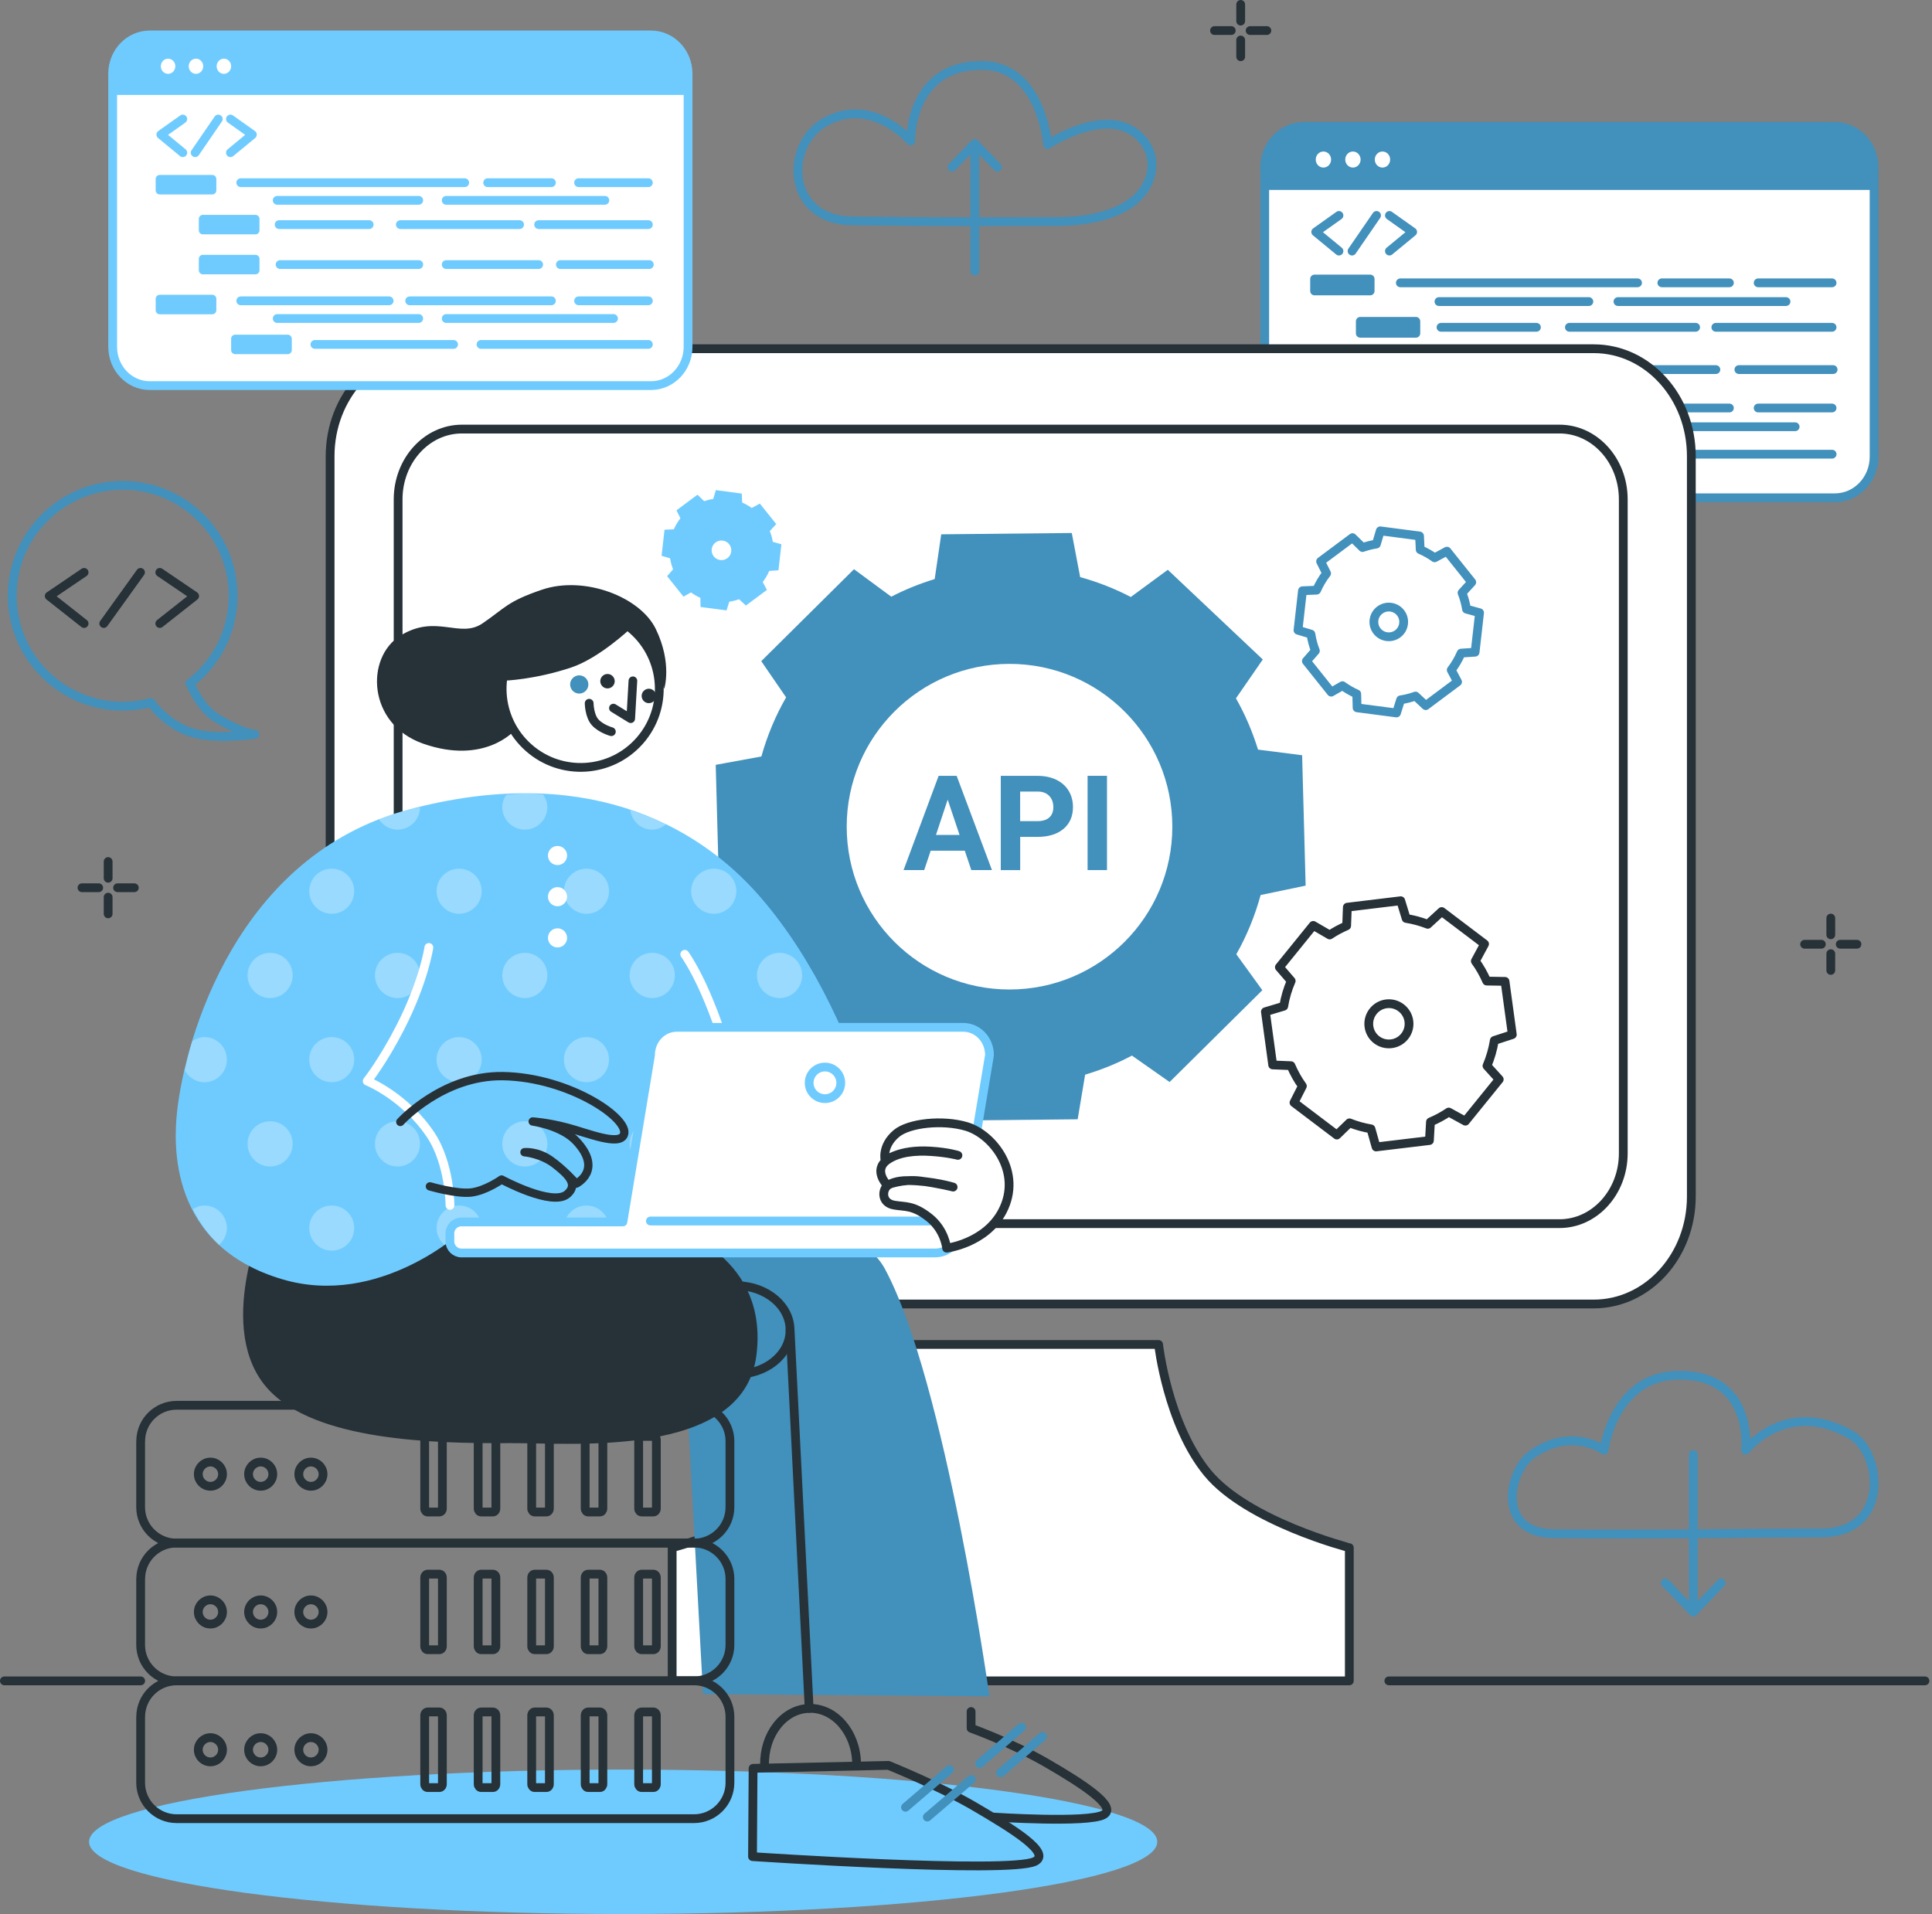 <svg width="440" height="436" viewBox="0 0 440 436" fill="none" xmlns="http://www.w3.org/2000/svg">
<rect x="0" y="0" width="440" height="436" fill="#808080" stroke="none"/>
<g clip-path="url(#clip0_30240_7607)">
<path d="M20.28 419.51C20.28 410.42 74.74 403.06 141.92 403.06C209.1 403.06 263.56 410.43 263.56 419.51C263.56 428.59 209.1 435.96 141.92 435.96C74.74 435.96 20.28 428.6 20.28 419.51Z" fill="#6FCBFE"/>
<path d="M282.56 1V4.81" stroke="#263238" stroke-width="2" stroke-miterlimit="10" stroke-linecap="round" stroke-linejoin="round"/>
<path d="M282.56 9.11V12.92" stroke="#263238" stroke-width="2" stroke-miterlimit="10" stroke-linecap="round" stroke-linejoin="round"/>
<path d="M276.6 6.96H280.41" stroke="#263238" stroke-width="2" stroke-miterlimit="10" stroke-linecap="round" stroke-linejoin="round"/>
<path d="M284.71 6.96H288.52" stroke="#263238" stroke-width="2" stroke-miterlimit="10" stroke-linecap="round" stroke-linejoin="round"/>
<path d="M24.63 196.23V200.04" stroke="#263238" stroke-width="2" stroke-miterlimit="10" stroke-linecap="round" stroke-linejoin="round"/>
<path d="M24.63 204.34V208.15" stroke="#263238" stroke-width="2" stroke-miterlimit="10" stroke-linecap="round" stroke-linejoin="round"/>
<path d="M18.67 202.2H22.48" stroke="#263238" stroke-width="2" stroke-miterlimit="10" stroke-linecap="round" stroke-linejoin="round"/>
<path d="M26.78 202.2H30.59" stroke="#263238" stroke-width="2" stroke-miterlimit="10" stroke-linecap="round" stroke-linejoin="round"/>
<path d="M416.95 209.11V212.92" stroke="#263238" stroke-width="2" stroke-miterlimit="10" stroke-linecap="round" stroke-linejoin="round"/>
<path d="M416.95 217.22V221.03" stroke="#263238" stroke-width="2" stroke-miterlimit="10" stroke-linecap="round" stroke-linejoin="round"/>
<path d="M410.99 215.07H414.8" stroke="#263238" stroke-width="2" stroke-miterlimit="10" stroke-linecap="round" stroke-linejoin="round"/>
<path d="M419.101 215.07H422.911" stroke="#263238" stroke-width="2" stroke-miterlimit="10" stroke-linecap="round" stroke-linejoin="round"/>
<path d="M316.3 382.85H438.4" stroke="#263238" stroke-width="2" stroke-miterlimit="10" stroke-linecap="round" stroke-linejoin="round"/>
<path d="M1 382.85H32.04" stroke="#263238" stroke-width="2" stroke-miterlimit="10" stroke-linecap="round" stroke-linejoin="round"/>
<path d="M240.48 50.46C248.47 50.46 254.3 48.72 257.9 45.99C262.33 42.63 263.68 36.95 260.92 32.81C254.09 22.56 238.6 32.92 238.6 32.92C238.6 32.92 237.18 15.28 224.09 14.92C207.04 14.45 207.41 32.12 207.41 32.12C207.41 32.12 198.63 21.83 187.95 27.77C178.54 33.02 179.16 50.14 194 50.31C220.47 50.6 219.13 50.46 240.48 50.46Z" stroke="#4290BC" stroke-width="2" stroke-miterlimit="10" stroke-linecap="round" stroke-linejoin="round"/>
<path d="M222 61.75V32.7" stroke="#4290BC" stroke-width="2" stroke-miterlimit="10" stroke-linecap="round" stroke-linejoin="round"/>
<path d="M216.83 38.06L222 32.7L227.14 38.07" stroke="#4290BC" stroke-width="2" stroke-miterlimit="10" stroke-linecap="round" stroke-linejoin="round"/>
<path d="M414.761 349.16C430.491 349.16 428.681 330.88 421.521 326.8C406.761 318.38 397.541 330.29 397.541 330.29C397.541 330.29 399.551 313.24 382.501 313.22C367.441 313.2 365.301 330.29 365.301 330.29C365.301 330.29 357.981 324.96 348.961 331.21C343.611 334.92 340.641 349.16 353.751 349.32C377.101 349.6 395.911 349.16 414.761 349.16Z" stroke="#4290BC" stroke-width="2" stroke-miterlimit="10" stroke-linecap="round" stroke-linejoin="round"/>
<path d="M385.641 331.31V367.16" stroke="#4290BC" stroke-width="2" stroke-miterlimit="10" stroke-linecap="round" stroke-linejoin="round"/>
<path d="M379.251 360.53L385.641 367.15L391.981 360.53" stroke="#4290BC" stroke-width="2" stroke-miterlimit="10" stroke-linecap="round" stroke-linejoin="round"/>
<path d="M288.02 38.14C288.02 32.97 292.02 28.79 296.96 28.79H417.87C422.81 28.79 426.81 32.98 426.81 38.14V104.03C426.81 109.2 422.81 113.38 417.87 113.38H296.97C292.03 113.38 288.03 109.19 288.03 104.03V38.14H288.02Z" fill="white"/>
<path d="M288.41 43.26H426.44C426.44 43.26 427.23 37.71 425.75 34.18C424.27 30.66 420.5 29.17 420.5 29.17L294.17 28.79C294.17 28.79 290.31 30.57 288.87 34.18C287.43 37.8 288.41 43.26 288.41 43.26Z" fill="#4290BC"/>
<path d="M288.02 38.14C288.02 32.97 292.02 28.79 296.96 28.79H417.87C422.81 28.79 426.81 32.98 426.81 38.14V104.03C426.81 109.2 422.81 113.38 417.87 113.38H296.97C292.03 113.38 288.03 109.19 288.03 104.03V38.14H288.02Z" stroke="#4290BC" stroke-width="2" stroke-miterlimit="10" stroke-linecap="round" stroke-linejoin="round"/>
<path d="M299.649 36.34C299.649 35.33 300.429 34.51 301.399 34.51C302.369 34.51 303.149 35.33 303.149 36.34C303.149 37.35 302.369 38.17 301.399 38.17C300.429 38.17 299.649 37.35 299.649 36.34Z" fill="white"/>
<path d="M306.369 36.34C306.369 35.33 307.149 34.51 308.119 34.51C309.079 34.51 309.869 35.33 309.869 36.34C309.869 37.35 309.089 38.17 308.119 38.17C307.159 38.17 306.369 37.35 306.369 36.34Z" fill="white"/>
<path d="M313.1 36.34C313.1 35.33 313.88 34.51 314.85 34.51C315.82 34.51 316.6 35.33 316.6 36.34C316.6 37.35 315.82 38.17 314.85 38.17C313.88 38.17 313.1 37.35 313.1 36.34Z" fill="white"/>
<path d="M298.39 63.54C298.39 62.99 298.83 62.55 299.37 62.55H312.06C312.6 62.55 313.04 62.99 313.04 63.54V66.28C313.04 66.83 312.6 67.27 312.06 67.27H299.37C298.83 67.27 298.39 66.83 298.39 66.28V63.54Z" fill="#4290BC"/>
<path d="M308.8 73.18C308.8 72.63 309.24 72.19 309.78 72.19H322.47C323.01 72.19 323.45 72.63 323.45 73.18V75.92C323.45 76.47 323.01 76.91 322.47 76.91H309.78C309.24 76.91 308.8 76.47 308.8 75.92V73.18Z" fill="#4290BC"/>
<path d="M308.8 82.81C308.8 82.26 309.24 81.82 309.78 81.82H322.47C323.01 81.82 323.45 82.26 323.45 82.81V85.55C323.45 86.1 323.01 86.54 322.47 86.54H309.78C309.24 86.54 308.8 86.1 308.8 85.55V82.81Z" fill="#4290BC"/>
<path d="M298.39 92.45C298.39 91.9 298.83 91.46 299.37 91.46H312.06C312.6 91.46 313.04 91.9 313.04 92.45V95.19C313.04 95.74 312.6 96.18 312.06 96.18H299.37C298.83 96.18 298.39 95.74 298.39 95.19V92.45Z" fill="#4290BC"/>
<path d="M316.6 102.08C316.6 101.53 317.04 101.09 317.58 101.09H330.27C330.81 101.09 331.25 101.53 331.25 102.08V104.82C331.25 105.37 330.81 105.81 330.27 105.81H317.58C317.04 105.81 316.6 105.37 316.6 104.82V102.08Z" fill="#4290BC"/>
<path d="M318.92 64.42H372.94" stroke="#4290BC" stroke-width="2" stroke-miterlimit="10" stroke-linecap="round" stroke-linejoin="round"/>
<path d="M378.479 64.42H393.859" stroke="#4290BC" stroke-width="2" stroke-miterlimit="10" stroke-linecap="round" stroke-linejoin="round"/>
<path d="M327.71 68.69H361.85" stroke="#4290BC" stroke-width="2" stroke-miterlimit="10" stroke-linecap="round" stroke-linejoin="round"/>
<path d="M368.479 68.69H406.749" stroke="#4290BC" stroke-width="2" stroke-miterlimit="10" stroke-linecap="round" stroke-linejoin="round"/>
<path d="M328.18 74.55H349.91" stroke="#4290BC" stroke-width="2" stroke-miterlimit="10" stroke-linecap="round" stroke-linejoin="round"/>
<path d="M357.42 74.55H386.17" stroke="#4290BC" stroke-width="2" stroke-miterlimit="10" stroke-linecap="round" stroke-linejoin="round"/>
<path d="M390.77 74.55H417.24" stroke="#4290BC" stroke-width="2" stroke-miterlimit="10" stroke-linecap="round" stroke-linejoin="round"/>
<path d="M328.409 84.18H361.849" stroke="#4290BC" stroke-width="2" stroke-miterlimit="10" stroke-linecap="round" stroke-linejoin="round"/>
<path d="M368.479 84.18H390.779" stroke="#4290BC" stroke-width="2" stroke-miterlimit="10" stroke-linecap="round" stroke-linejoin="round"/>
<path d="M396.02 84.18H417.48" stroke="#4290BC" stroke-width="2" stroke-miterlimit="10" stroke-linecap="round" stroke-linejoin="round"/>
<path d="M336.81 103.45H370.25" stroke="#4290BC" stroke-width="2" stroke-miterlimit="10" stroke-linecap="round" stroke-linejoin="round"/>
<path d="M376.89 103.45H417.25" stroke="#4290BC" stroke-width="2" stroke-miterlimit="10" stroke-linecap="round" stroke-linejoin="round"/>
<path d="M400.409 64.42H417.239" stroke="#4290BC" stroke-width="2" stroke-miterlimit="10" stroke-linecap="round" stroke-linejoin="round"/>
<path d="M318.92 92.93H354.71" stroke="#4290BC" stroke-width="2" stroke-miterlimit="10" stroke-linecap="round" stroke-linejoin="round"/>
<path d="M359.67 92.93H393.86" stroke="#4290BC" stroke-width="2" stroke-miterlimit="10" stroke-linecap="round" stroke-linejoin="round"/>
<path d="M327.71 97.2H361.85" stroke="#4290BC" stroke-width="2" stroke-miterlimit="10" stroke-linecap="round" stroke-linejoin="round"/>
<path d="M368.479 97.2H408.829" stroke="#4290BC" stroke-width="2" stroke-miterlimit="10" stroke-linecap="round" stroke-linejoin="round"/>
<path d="M400.409 92.93H417.239" stroke="#4290BC" stroke-width="2" stroke-miterlimit="10" stroke-linecap="round" stroke-linejoin="round"/>
<path d="M304.939 49.07L299.649 52.83L304.939 57.19" stroke="#4290BC" stroke-width="2" stroke-miterlimit="10" stroke-linecap="round" stroke-linejoin="round"/>
<path d="M316.43 49.07L321.72 52.83L316.43 57.19" stroke="#4290BC" stroke-width="2" stroke-miterlimit="10" stroke-linecap="round" stroke-linejoin="round"/>
<path d="M313.5 49.07L307.92 57.19" stroke="#4290BC" stroke-width="2" stroke-miterlimit="10" stroke-linecap="round" stroke-linejoin="round"/>
<path d="M275 335.47C265.9 324.4 263.86 306.23 263.86 306.23H260.17H200.2H196.51C196.51 306.23 194.47 324.41 185.37 335.47C176.27 346.54 153.08 352.51 153.08 352.51V382.85H200.61H259.77H307.3V352.51C307.29 352.51 284.09 346.54 275 335.47Z" fill="white" stroke="#263238" stroke-width="2" stroke-miterlimit="10" stroke-linecap="round" stroke-linejoin="round"/>
<path d="M75.18 103.91C75.18 90.39 85.13 79.43 97.4 79.43H362.97C375.24 79.43 385.19 90.39 385.19 103.91V272.53C385.19 286.05 375.24 297.01 362.97 297.01H97.4C85.13 297.01 75.18 286.05 75.18 272.53V103.91Z" fill="white" stroke="#263238" stroke-width="2" stroke-miterlimit="10" stroke-linecap="round" stroke-linejoin="round"/>
<path d="M90.67 113.74C90.67 104.9 97.18 97.73 105.2 97.73H355.16C363.19 97.73 369.69 104.9 369.69 113.74V262.7C369.69 271.54 363.18 278.71 355.16 278.71H105.2C97.17 278.71 90.67 271.54 90.67 262.7V113.74Z" fill="white" stroke="#263238" stroke-width="2" stroke-miterlimit="10" stroke-linecap="round" stroke-linejoin="round"/>
<path d="M306.849 206.63L306.689 210.87C305.329 211.46 304.039 212.15 302.829 212.96L299.079 210.78L291.369 220.3L294.059 223.42C293.259 225.25 292.689 227.18 292.359 229.19L288.189 230.44L289.849 242.56L293.999 242.73C294.709 244.39 295.579 245.94 296.609 247.37L294.699 251.14L304.459 258.53L307.329 255.75C308.899 256.38 310.529 256.83 312.229 257.12L313.389 261.24L325.539 259.78L325.779 255.54C327.249 254.92 328.639 254.17 329.939 253.29L333.729 255.37L341.439 245.85L338.649 242.77C339.439 240.94 339.989 239 340.319 236.99L344.419 235.65L342.759 223.53L338.589 223.46C337.879 221.84 337.019 220.31 335.999 218.91L338.099 215.01L328.339 207.62L325.169 210.53C323.589 209.91 321.949 209.47 320.239 209.19L319.009 205.16L306.849 206.63ZM315.769 228.64C318.279 228.34 320.569 230.14 320.869 232.65C321.169 235.17 319.369 237.44 316.859 237.74C314.339 238.04 312.059 236.26 311.759 233.75C311.459 231.23 313.259 228.94 315.769 228.64Z" stroke="#263238" stroke-width="2" stroke-miterlimit="10" stroke-linecap="round" stroke-linejoin="round"/>
<path d="M314.35 120.91L313.46 123.92C312.38 124.09 311.33 124.35 310.31 124.71L308.02 122.46L300.76 127.87L302.12 130.6C301.21 131.76 300.46 133.04 299.85 134.42L296.63 134.56L295.61 143.55L298.55 144.43C298.76 145.75 299.09 147.02 299.57 148.23L297.52 150.58L303.17 157.65L305.73 156.18C306.74 156.91 307.83 157.54 308.99 158.06L309.07 161.22L318.04 162.39L318.98 159.4C320.15 159.22 321.28 158.94 322.37 158.54L324.7 160.72L331.95 155.31L330.51 152.6C331.41 151.43 332.16 150.15 332.76 148.76L335.94 148.55L336.96 139.56L333.99 138.75C333.78 137.46 333.44 136.21 332.97 135.02L335.18 132.61L329.53 125.54L326.73 127.05C325.71 126.32 324.61 125.7 323.44 125.19L323.29 122.08L314.35 120.91ZM316.73 138.3C318.59 138.54 319.9 140.25 319.65 142.1C319.41 143.96 317.71 145.25 315.85 145.01C313.99 144.77 312.68 143.08 312.92 141.22C313.16 139.37 314.87 138.06 316.73 138.3Z" stroke="#4290BC" stroke-width="2" stroke-miterlimit="10" stroke-linecap="round" stroke-linejoin="round"/>
<path d="M163.03 111.64L162.44 113.63C161.72 113.74 161.03 113.92 160.36 114.15L158.85 112.67L154.06 116.24L154.96 118.04C154.36 118.81 153.86 119.65 153.46 120.56L151.34 120.65L150.67 126.59L152.61 127.17C152.75 128.04 152.97 128.88 153.29 129.68L151.93 131.23L155.66 135.9L157.35 134.93C158.02 135.42 158.74 135.83 159.5 136.17L159.55 138.26L165.47 139.03L166.09 137.05C166.86 136.93 167.61 136.75 168.33 136.49L169.87 137.93L174.66 134.36L173.71 132.57C174.3 131.8 174.8 130.95 175.19 130.04L177.29 129.9L177.96 123.96L176 123.42C175.86 122.57 175.64 121.74 175.32 120.96L176.78 119.37L173.05 114.7L171.2 115.7C170.53 115.22 169.8 114.81 169.03 114.47L168.93 112.42L163.03 111.64ZM164.6 123.13C165.83 123.29 166.69 124.42 166.53 125.64C166.37 126.87 165.25 127.72 164.02 127.56C162.79 127.4 161.93 126.28 162.09 125.06C162.25 123.83 163.37 122.97 164.6 123.13Z" fill="#6FCBFE"/>
<path d="M244.09 121.4L214.36 121.7L212.87 131.89C209.43 132.95 206.12 134.28 202.98 135.91L194.49 129.65L173.37 150.59L179.03 158.84C176.61 163.04 174.74 167.54 173.4 172.3L163 174.21L163.8 203.91L173.78 205.43C175.05 209.62 176.75 213.58 178.87 217.32L173.27 225.93L194.87 246.33L202.53 240.37C206.15 242.3 209.98 243.84 214 244.99L215.73 255.24L245.43 254.94L247.13 244.78C250.85 243.66 254.42 242.22 257.79 240.43L266.37 246.45L287.49 225.54L281.56 217.35C283.95 213.14 285.79 208.63 287.1 203.86L297.35 201.72L296.55 172.02L286.51 170.74C285.23 166.64 283.57 162.73 281.48 159.06L287.59 150.21L265.96 129.78L257.53 135.98C253.88 134.07 250.04 132.57 246 131.45L244.09 121.4ZM229.91 151.21C250.39 151.21 266.99 167.81 266.99 188.29C266.99 208.77 250.39 225.38 229.91 225.38C209.43 225.38 192.83 208.78 192.83 188.29C192.83 167.82 209.43 151.21 229.91 151.21Z" fill="#4290BC"/>
<path d="M219.72 193.76H211.96L210.48 198.18H205.78L213.77 176.71H217.87L225.91 198.18H221.21L219.72 193.76ZM213.16 190.17H218.53L215.83 182.13L213.16 190.17Z" fill="#4290BC"/>
<path d="M232.34 190.62V198.19H227.92V176.72H236.3C237.91 176.72 239.33 177.01 240.55 177.6C241.77 178.19 242.72 179.03 243.37 180.11C244.03 181.2 244.36 182.43 244.36 183.82C244.36 185.92 243.64 187.58 242.2 188.8C240.76 190.01 238.77 190.62 236.22 190.62H232.34ZM232.34 187.03H236.29C237.46 187.03 238.35 186.75 238.97 186.2C239.58 185.65 239.89 184.86 239.89 183.84C239.89 182.79 239.58 181.94 238.96 181.29C238.34 180.64 237.49 180.31 236.39 180.29H232.33V187.03H232.34Z" fill="#4290BC"/>
<path d="M252.11 198.18H247.69V176.71H252.11V198.18Z" fill="#4290BC"/>
<path d="M25.66 16.79C25.66 11.91 29.44 7.96 34.1 7.96H148.26C152.92 7.96 156.7 11.91 156.7 16.79V79C156.7 83.88 152.92 87.83 148.26 87.83H34.1C29.44 87.83 25.66 83.88 25.66 79V16.79Z" fill="white"/>
<path d="M26.02 21.62H156.33C156.33 21.62 157.08 16.38 155.68 13.05C154.28 9.72 150.73 8.32 150.73 8.32L31.46 7.96C31.46 7.96 27.81 9.64 26.46 13.05C25.09 16.47 26.02 21.62 26.02 21.62Z" fill="#6FCBFE"/>
<path d="M25.66 16.79C25.66 11.91 29.44 7.96 34.1 7.96H148.26C152.92 7.96 156.7 11.91 156.7 16.79V79C156.7 83.88 152.92 87.83 148.26 87.83H34.1C29.44 87.83 25.66 83.88 25.66 79V16.79Z" stroke="#6FCBFE" stroke-width="2" stroke-miterlimit="10" stroke-linecap="round" stroke-linejoin="round"/>
<path d="M36.63 15.09C36.63 14.14 37.37 13.36 38.28 13.36C39.19 13.36 39.93 14.13 39.93 15.09C39.93 16.04 39.19 16.82 38.28 16.82C37.37 16.82 36.63 16.05 36.63 15.09Z" fill="white"/>
<path d="M42.98 15.09C42.98 14.14 43.719 13.36 44.63 13.36C45.539 13.36 46.279 14.13 46.279 15.09C46.279 16.04 45.539 16.82 44.63 16.82C43.719 16.82 42.98 16.05 42.98 15.09Z" fill="white"/>
<path d="M49.34 15.09C49.34 14.14 50.08 13.36 50.99 13.36C51.9 13.36 52.64 14.13 52.64 15.09C52.64 16.04 51.9 16.82 50.99 16.82C50.08 16.82 49.34 16.05 49.34 15.09Z" fill="white"/>
<path d="M35.45 40.78C35.45 40.27 35.86 39.85 36.37 39.85H48.35C48.86 39.85 49.27 40.27 49.27 40.78V43.36C49.27 43.87 48.86 44.29 48.35 44.29H36.37C35.86 44.29 35.45 43.87 35.45 43.36V40.78Z" fill="#6FCBFE"/>
<path d="M45.28 49.87C45.28 49.36 45.69 48.94 46.2 48.94H58.18C58.69 48.94 59.1 49.36 59.1 49.87V52.45C59.1 52.96 58.69 53.38 58.18 53.38H46.2C45.69 53.38 45.28 52.96 45.28 52.45V49.87Z" fill="#6FCBFE"/>
<path d="M45.28 58.97C45.28 58.46 45.69 58.04 46.2 58.04H58.18C58.69 58.04 59.1 58.46 59.1 58.97V61.55C59.1 62.06 58.69 62.48 58.18 62.48H46.2C45.69 62.48 45.28 62.06 45.28 61.55V58.97Z" fill="#6FCBFE"/>
<path d="M35.45 68.07C35.45 67.56 35.86 67.14 36.37 67.14H48.35C48.86 67.14 49.27 67.56 49.27 68.07V70.65C49.27 71.16 48.86 71.58 48.35 71.58H36.37C35.86 71.58 35.45 71.16 35.45 70.65V68.07Z" fill="#6FCBFE"/>
<path d="M52.63 77.16C52.63 76.65 53.04 76.23 53.55 76.23H65.53C66.04 76.23 66.45 76.65 66.45 77.16V79.74C66.45 80.25 66.04 80.67 65.53 80.67H53.56C53.05 80.67 52.64 80.25 52.64 79.74V77.16H52.63Z" fill="#6FCBFE"/>
<path d="M54.83 41.61H105.83" stroke="#6FCBFE" stroke-width="2" stroke-miterlimit="10" stroke-linecap="round" stroke-linejoin="round"/>
<path d="M111.061 41.61H125.581" stroke="#6FCBFE" stroke-width="2" stroke-miterlimit="10" stroke-linecap="round" stroke-linejoin="round"/>
<path d="M63.13 45.63H95.36" stroke="#6FCBFE" stroke-width="2" stroke-miterlimit="10" stroke-linecap="round" stroke-linejoin="round"/>
<path d="M101.62 45.63H137.75" stroke="#6FCBFE" stroke-width="2" stroke-miterlimit="10" stroke-linecap="round" stroke-linejoin="round"/>
<path d="M63.57 51.16H84.08" stroke="#6FCBFE" stroke-width="2" stroke-miterlimit="10" stroke-linecap="round" stroke-linejoin="round"/>
<path d="M91.18 51.16H118.33" stroke="#6FCBFE" stroke-width="2" stroke-miterlimit="10" stroke-linecap="round" stroke-linejoin="round"/>
<path d="M122.67 51.16H147.66" stroke="#6FCBFE" stroke-width="2" stroke-miterlimit="10" stroke-linecap="round" stroke-linejoin="round"/>
<path d="M63.79 60.26H95.37" stroke="#6FCBFE" stroke-width="2" stroke-miterlimit="10" stroke-linecap="round" stroke-linejoin="round"/>
<path d="M101.62 60.26H122.67" stroke="#6FCBFE" stroke-width="2" stroke-miterlimit="10" stroke-linecap="round" stroke-linejoin="round"/>
<path d="M127.62 60.26H147.88" stroke="#6FCBFE" stroke-width="2" stroke-miterlimit="10" stroke-linecap="round" stroke-linejoin="round"/>
<path d="M71.72 78.45H103.3" stroke="#6FCBFE" stroke-width="2" stroke-miterlimit="10" stroke-linecap="round" stroke-linejoin="round"/>
<path d="M109.55 78.45H147.66" stroke="#6FCBFE" stroke-width="2" stroke-miterlimit="10" stroke-linecap="round" stroke-linejoin="round"/>
<path d="M131.771 41.61H147.661" stroke="#6FCBFE" stroke-width="2" stroke-miterlimit="10" stroke-linecap="round" stroke-linejoin="round"/>
<path d="M54.83 68.52H88.62" stroke="#6FCBFE" stroke-width="2" stroke-miterlimit="10" stroke-linecap="round" stroke-linejoin="round"/>
<path d="M93.3 68.52H125.58" stroke="#6FCBFE" stroke-width="2" stroke-miterlimit="10" stroke-linecap="round" stroke-linejoin="round"/>
<path d="M63.13 72.55H95.36" stroke="#6FCBFE" stroke-width="2" stroke-miterlimit="10" stroke-linecap="round" stroke-linejoin="round"/>
<path d="M101.62 72.55H139.72" stroke="#6FCBFE" stroke-width="2" stroke-miterlimit="10" stroke-linecap="round" stroke-linejoin="round"/>
<path d="M131.771 68.52H147.661" stroke="#6FCBFE" stroke-width="2" stroke-miterlimit="10" stroke-linecap="round" stroke-linejoin="round"/>
<path d="M41.63 27.11L36.63 30.66L41.63 34.78" stroke="#6FCBFE" stroke-width="2" stroke-miterlimit="10" stroke-linecap="round" stroke-linejoin="round"/>
<path d="M52.48 27.11L57.48 30.66L52.48 34.78" stroke="#6FCBFE" stroke-width="2" stroke-miterlimit="10" stroke-linecap="round" stroke-linejoin="round"/>
<path d="M49.71 27.11L44.45 34.78" stroke="#6FCBFE" stroke-width="2" stroke-miterlimit="10" stroke-linecap="round" stroke-linejoin="round"/>
<path d="M43.25 155.66C49.44 150.91 53.33 143.35 53.08 134.96C52.67 121.07 41.08 110.15 27.2 110.56C13.31 110.97 2.39 122.56 2.8 136.44C3.21 150.33 14.8 161.25 28.68 160.84C30.6 160.78 32.47 160.51 34.26 160.05" stroke="#4290BC" stroke-width="2" stroke-miterlimit="10" stroke-linecap="round" stroke-linejoin="round"/>
<path d="M43.291 155.64C43.291 155.64 45.511 161.25 49.371 163.57C55.491 167.26 58.041 167.24 58.041 167.24C58.041 167.24 49.101 168.62 43.521 166.82C37.821 164.99 34.351 160.02 34.351 160.02" stroke="#4290BC" stroke-width="2" stroke-miterlimit="10" stroke-linecap="round" stroke-linejoin="round"/>
<path d="M19.15 130.37L11.21 135.76L19.15 142.02" stroke="#263238" stroke-width="2" stroke-miterlimit="10" stroke-linecap="round" stroke-linejoin="round"/>
<path d="M36.39 130.37L44.33 135.76L36.39 142.02" stroke="#263238" stroke-width="2" stroke-miterlimit="10" stroke-linecap="round" stroke-linejoin="round"/>
<path d="M32 130.37L23.63 142.02" stroke="#263238" stroke-width="2" stroke-miterlimit="10" stroke-linecap="round" stroke-linejoin="round"/>
<path d="M201.54 289.03C215.28 314.54 225.34 386.37 225.34 386.37L160.11 385.84L154.32 279.1C154.33 279.1 192.9 272.99 201.54 289.03Z" fill="#4290BC"/>
<path d="M32.04 328.27C32.04 323.75 35.7 320.08 40.23 320.08H158.05C162.57 320.08 166.24 323.75 166.24 328.27V343.28C166.24 347.8 162.58 351.47 158.05 351.47H40.22C35.7 351.47 32.03 347.81 32.03 343.28V328.27H32.04Z" stroke="#263238" stroke-width="2" stroke-miterlimit="10" stroke-linecap="round" stroke-linejoin="round"/>
<path d="M32.04 359.65C32.04 355.13 35.7 351.46 40.23 351.46H158.05C162.57 351.46 166.24 355.13 166.24 359.65V374.66C166.24 379.18 162.58 382.85 158.05 382.85H40.22C35.7 382.85 32.03 379.19 32.03 374.66V359.65H32.04Z" stroke="#263238" stroke-width="2" stroke-miterlimit="10" stroke-linecap="round" stroke-linejoin="round"/>
<path d="M32.04 391.04C32.04 386.52 35.7 382.85 40.23 382.85H158.05C162.57 382.85 166.24 386.52 166.24 391.04V406.05C166.24 410.57 162.58 414.24 158.05 414.24H40.22C35.7 414.24 32.03 410.57 32.03 406.05V391.04H32.04Z" stroke="#263238" stroke-width="2" stroke-miterlimit="10" stroke-linecap="round" stroke-linejoin="round"/>
<path d="M45.16 335.77C45.16 334.25 46.4 333.01 47.92 333.01C49.44 333.01 50.68 334.25 50.68 335.77C50.68 337.29 49.44 338.53 47.92 338.53C46.39 338.53 45.16 337.3 45.16 335.77Z" stroke="#263238" stroke-width="2" stroke-miterlimit="10" stroke-linecap="round" stroke-linejoin="round"/>
<path d="M56.61 335.77C56.61 334.25 57.84 333.01 59.37 333.01C60.9 333.01 62.13 334.25 62.13 335.77C62.13 337.29 60.9 338.53 59.37 338.53C57.84 338.53 56.61 337.3 56.61 335.77Z" stroke="#263238" stroke-width="2" stroke-miterlimit="10" stroke-linecap="round" stroke-linejoin="round"/>
<path d="M68.05 335.77C68.05 334.25 69.29 333.01 70.81 333.01C72.33 333.01 73.57 334.25 73.57 335.77C73.57 337.29 72.33 338.53 70.81 338.53C69.29 338.53 68.05 337.3 68.05 335.77Z" stroke="#263238" stroke-width="2" stroke-miterlimit="10" stroke-linecap="round" stroke-linejoin="round"/>
<path d="M96.721 327.94C96.721 327.51 97.031 327.17 97.401 327.17H100.071C100.451 327.17 100.751 327.52 100.751 327.94V343.61C100.751 344.04 100.441 344.39 100.071 344.39H97.401C97.021 344.39 96.721 344.04 96.721 343.61V327.94Z" stroke="#263238" stroke-width="2" stroke-miterlimit="10" stroke-linecap="round" stroke-linejoin="round"/>
<path d="M108.9 327.94C108.9 327.51 109.21 327.17 109.58 327.17H112.25C112.63 327.17 112.93 327.52 112.93 327.94V343.61C112.93 344.04 112.62 344.39 112.25 344.39H109.58C109.2 344.39 108.9 344.04 108.9 343.61V327.94Z" stroke="#263238" stroke-width="2" stroke-miterlimit="10" stroke-linecap="round" stroke-linejoin="round"/>
<path d="M121.09 327.94C121.09 327.51 121.4 327.17 121.77 327.17H124.44C124.82 327.17 125.12 327.52 125.12 327.94V343.61C125.12 344.04 124.81 344.39 124.44 344.39H121.77C121.39 344.39 121.09 344.04 121.09 343.61V327.94Z" stroke="#263238" stroke-width="2" stroke-miterlimit="10" stroke-linecap="round" stroke-linejoin="round"/>
<path d="M133.271 327.94C133.271 327.51 133.571 327.17 133.951 327.17H136.62C137 327.17 137.301 327.52 137.301 327.94V343.61C137.301 344.04 137 344.39 136.62 344.39H133.951C133.571 344.39 133.271 344.04 133.271 343.61V327.94Z" stroke="#263238" stroke-width="2" stroke-miterlimit="10" stroke-linecap="round" stroke-linejoin="round"/>
<path d="M145.45 327.94C145.45 327.51 145.76 327.17 146.13 327.17H148.8C149.18 327.17 149.48 327.52 149.48 327.94V343.61C149.48 344.04 149.17 344.39 148.8 344.39H146.13C145.75 344.39 145.45 344.04 145.45 343.61V327.94Z" stroke="#263238" stroke-width="2" stroke-miterlimit="10" stroke-linecap="round" stroke-linejoin="round"/>
<path d="M45.16 367.16C45.16 365.64 46.4 364.4 47.92 364.4C49.44 364.4 50.68 365.63 50.68 367.16C50.68 368.68 49.44 369.92 47.92 369.92C46.39 369.92 45.16 368.68 45.16 367.16Z" stroke="#263238" stroke-width="2" stroke-miterlimit="10" stroke-linecap="round" stroke-linejoin="round"/>
<path d="M56.61 367.16C56.61 365.64 57.84 364.4 59.37 364.4C60.9 364.4 62.13 365.63 62.13 367.16C62.13 368.68 60.9 369.92 59.37 369.92C57.84 369.92 56.61 368.68 56.61 367.16Z" stroke="#263238" stroke-width="2" stroke-miterlimit="10" stroke-linecap="round" stroke-linejoin="round"/>
<path d="M68.05 367.16C68.05 365.64 69.29 364.4 70.81 364.4C72.33 364.4 73.57 365.63 73.57 367.16C73.57 368.68 72.33 369.92 70.81 369.92C69.29 369.92 68.05 368.68 68.05 367.16Z" stroke="#263238" stroke-width="2" stroke-miterlimit="10" stroke-linecap="round" stroke-linejoin="round"/>
<path d="M96.721 359.32C96.721 358.89 97.031 358.54 97.401 358.54H100.071C100.451 358.54 100.751 358.89 100.751 359.32V374.99C100.751 375.42 100.441 375.76 100.071 375.76H97.401C97.021 375.76 96.721 375.41 96.721 374.99V359.32Z" stroke="#263238" stroke-width="2" stroke-miterlimit="10" stroke-linecap="round" stroke-linejoin="round"/>
<path d="M108.9 359.32C108.9 358.89 109.21 358.54 109.58 358.54H112.25C112.63 358.54 112.93 358.89 112.93 359.32V374.99C112.93 375.42 112.62 375.76 112.25 375.76H109.58C109.2 375.76 108.9 375.41 108.9 374.99V359.32Z" stroke="#263238" stroke-width="2" stroke-miterlimit="10" stroke-linecap="round" stroke-linejoin="round"/>
<path d="M121.09 359.32C121.09 358.89 121.4 358.54 121.77 358.54H124.44C124.82 358.54 125.12 358.89 125.12 359.32V374.99C125.12 375.42 124.81 375.76 124.44 375.76H121.77C121.39 375.76 121.09 375.41 121.09 374.99V359.32Z" stroke="#263238" stroke-width="2" stroke-miterlimit="10" stroke-linecap="round" stroke-linejoin="round"/>
<path d="M133.271 359.32C133.271 358.89 133.571 358.54 133.951 358.54H136.62C137 358.54 137.301 358.89 137.301 359.32V374.99C137.301 375.42 137 375.76 136.62 375.76H133.951C133.571 375.76 133.271 375.41 133.271 374.99V359.32Z" stroke="#263238" stroke-width="2" stroke-miterlimit="10" stroke-linecap="round" stroke-linejoin="round"/>
<path d="M145.45 359.32C145.45 358.89 145.76 358.54 146.13 358.54H148.8C149.18 358.54 149.48 358.89 149.48 359.32V374.99C149.48 375.42 149.17 375.76 148.8 375.76H146.13C145.75 375.76 145.45 375.41 145.45 374.99V359.32Z" stroke="#263238" stroke-width="2" stroke-miterlimit="10" stroke-linecap="round" stroke-linejoin="round"/>
<path d="M45.16 398.54C45.16 397.02 46.4 395.78 47.92 395.78C49.44 395.78 50.68 397.02 50.68 398.54C50.68 400.06 49.44 401.3 47.92 401.3C46.39 401.3 45.16 400.07 45.16 398.54Z" stroke="#263238" stroke-width="2" stroke-miterlimit="10" stroke-linecap="round" stroke-linejoin="round"/>
<path d="M56.61 398.54C56.61 397.02 57.84 395.78 59.37 395.78C60.9 395.78 62.13 397.02 62.13 398.54C62.13 400.06 60.9 401.3 59.37 401.3C57.84 401.3 56.61 400.07 56.61 398.54Z" stroke="#263238" stroke-width="2" stroke-miterlimit="10" stroke-linecap="round" stroke-linejoin="round"/>
<path d="M68.05 398.54C68.05 397.02 69.29 395.78 70.81 395.78C72.33 395.78 73.57 397.02 73.57 398.54C73.57 400.06 72.33 401.3 70.81 401.3C69.29 401.3 68.05 400.07 68.05 398.54Z" stroke="#263238" stroke-width="2" stroke-miterlimit="10" stroke-linecap="round" stroke-linejoin="round"/>
<path d="M96.721 390.71C96.721 390.28 97.031 389.93 97.401 389.93H100.071C100.451 389.93 100.751 390.28 100.751 390.71V406.38C100.751 406.81 100.441 407.16 100.071 407.16H97.401C97.021 407.16 96.721 406.81 96.721 406.38V390.71Z" stroke="#263238" stroke-width="2" stroke-miterlimit="10" stroke-linecap="round" stroke-linejoin="round"/>
<path d="M108.9 390.71C108.9 390.28 109.21 389.93 109.58 389.93H112.25C112.63 389.93 112.93 390.28 112.93 390.71V406.38C112.93 406.81 112.62 407.16 112.25 407.16H109.58C109.2 407.16 108.9 406.81 108.9 406.38V390.71Z" stroke="#263238" stroke-width="2" stroke-miterlimit="10" stroke-linecap="round" stroke-linejoin="round"/>
<path d="M121.09 390.71C121.09 390.28 121.4 389.93 121.77 389.93H124.44C124.82 389.93 125.12 390.28 125.12 390.71V406.38C125.12 406.81 124.81 407.16 124.44 407.16H121.77C121.39 407.16 121.09 406.81 121.09 406.38V390.71Z" stroke="#263238" stroke-width="2" stroke-miterlimit="10" stroke-linecap="round" stroke-linejoin="round"/>
<path d="M133.271 390.71C133.271 390.28 133.571 389.93 133.951 389.93H136.62C137 389.93 137.301 390.28 137.301 390.71V406.38C137.301 406.81 137 407.16 136.62 407.16H133.951C133.571 407.16 133.271 406.81 133.271 406.38V390.71Z" stroke="#263238" stroke-width="2" stroke-miterlimit="10" stroke-linecap="round" stroke-linejoin="round"/>
<path d="M145.45 390.71C145.45 390.28 145.76 389.93 146.13 389.93H148.8C149.18 389.93 149.48 390.28 149.48 390.71V406.38C149.48 406.81 149.17 407.16 148.8 407.16H146.13C145.75 407.16 145.45 406.81 145.45 406.38V390.71Z" stroke="#263238" stroke-width="2" stroke-miterlimit="10" stroke-linecap="round" stroke-linejoin="round"/>
<path d="M60.25 277.16C60.25 277.16 48.68 303.04 61.17 316.52C71.89 328.09 98.42 328.83 116.21 328.7C129.92 328.6 169.37 332.4 172.28 308.6C174.93 286.96 155.7 279.97 147.87 277.37C140.04 274.78 60.25 277.16 60.25 277.16Z" fill="#263238"/>
<path d="M226.25 413.87C226.25 413.87 247.78 415.31 251.35 413.33C254.59 411.53 246.57 406.31 238.29 401.52C230.42 396.97 221.16 393.64 221.16 393.64V389.83" stroke="#263238" stroke-width="2" stroke-miterlimit="10" stroke-linecap="round" stroke-linejoin="round"/>
<path d="M223.11 401.69L232.64 393.42" stroke="#4290BC" stroke-width="2" stroke-miterlimit="10" stroke-linecap="round" stroke-linejoin="round"/>
<path d="M227.88 403.79L237.41 395.52" stroke="#4290BC" stroke-width="2" stroke-miterlimit="10" stroke-linecap="round" stroke-linejoin="round"/>
<path d="M205.24 280.52L105.26 280.44C105.26 280.44 86.44 297.86 64.43 291.42C38.37 283.8 39.53 260.5 40.33 253.19C42.19 236.3 54 194.82 93.04 184.4C132.37 173.9 158.33 187.22 173.09 204.24C198.91 234 205.24 280.52 205.24 280.52Z" fill="#6FCBFE"/>
<path opacity="0.296" d="M120.07 180.68C118.56 180.67 116.89 180.93 115.33 181.01C114.77 181.83 114.38 182.76 114.38 183.82C114.38 186.66 116.69 188.97 119.53 188.97C122.37 188.97 124.65 186.66 124.65 183.82C124.65 182.73 124.25 181.78 123.67 180.95C122.46 180.89 121.33 180.69 120.07 180.68ZM95.66 183.88C94.77 184.1 93.96 184.17 93.05 184.41C90.7 185.04 88.45 185.76 86.3 186.6C87.22 188 88.74 188.97 90.54 188.97C93.36 188.98 95.63 186.69 95.66 183.88ZM143.53 184.5C143.88 187.01 145.93 188.97 148.54 188.97C149.76 188.97 150.83 188.46 151.71 187.76C149.15 186.51 146.38 185.46 143.53 184.5ZM75.55 197.86C72.71 197.86 70.43 200.14 70.43 202.98C70.43 205.82 72.71 208.13 75.55 208.13C78.39 208.13 80.67 205.82 80.67 202.98C80.67 200.15 78.39 197.86 75.55 197.86ZM104.55 197.86C101.71 197.86 99.43 200.14 99.43 202.98C99.43 205.82 101.71 208.13 104.55 208.13C107.39 208.13 109.7 205.82 109.7 202.98C109.7 200.15 107.39 197.86 104.55 197.86ZM133.58 197.86C130.74 197.86 128.43 200.14 128.43 202.98C128.43 205.82 130.74 208.13 133.58 208.13C136.42 208.13 138.71 205.82 138.7 202.98C138.7 200.15 136.42 197.86 133.58 197.86ZM162.58 197.86C159.74 197.86 157.4 200.14 157.4 202.98C157.4 205.82 159.74 208.13 162.58 208.13C165.42 208.13 167.7 205.82 167.7 202.98C167.7 200.15 165.42 197.86 162.58 197.86ZM61.53 217.03C58.69 217.03 56.38 219.31 56.38 222.15C56.38 224.99 58.69 227.33 61.53 227.33C64.37 227.33 66.65 224.99 66.65 222.15C66.66 219.31 64.38 217.03 61.53 217.03ZM90.54 217.03C87.7 217.03 85.39 219.31 85.39 222.15C85.39 224.99 87.7 227.33 90.54 227.33C93.38 227.33 95.66 224.99 95.66 222.15C95.66 219.31 93.38 217.03 90.54 217.03ZM119.54 217.03C116.7 217.03 114.39 219.31 114.39 222.15C114.39 224.99 116.7 227.33 119.54 227.33C122.38 227.33 124.66 224.99 124.66 222.15C124.66 219.31 122.38 217.03 119.54 217.03ZM148.54 217.03C145.7 217.03 143.39 219.31 143.39 222.15C143.39 224.99 145.7 227.33 148.54 227.33C151.38 227.33 153.69 224.99 153.69 222.15C153.69 219.31 151.38 217.03 148.54 217.03ZM177.54 217.03C174.7 217.03 172.39 219.31 172.39 222.15C172.39 224.99 174.7 227.33 177.54 227.33C180.38 227.33 182.69 224.99 182.69 222.15C182.69 219.31 180.38 217.03 177.54 217.03ZM46.55 236.22C45.5 236.22 44.58 236.6 43.77 237.14C43.06 239.48 42.57 241.63 42.08 243.75C42.95 245.36 44.59 246.5 46.55 246.51C49.39 246.51 51.67 244.2 51.67 241.36C51.67 238.51 49.39 236.22 46.55 236.22ZM75.55 236.22C72.71 236.22 70.43 238.5 70.43 241.34C70.43 244.18 72.71 246.49 75.55 246.49C78.39 246.49 80.67 244.18 80.67 241.34C80.67 238.51 78.39 236.22 75.55 236.22ZM104.55 236.22C101.71 236.22 99.43 238.5 99.43 241.34C99.43 244.18 101.71 246.49 104.55 246.49C107.39 246.49 109.7 244.18 109.7 241.34C109.7 238.51 107.39 236.22 104.55 236.22ZM133.58 236.22C130.74 236.22 128.43 238.5 128.43 241.34C128.43 244.18 130.74 246.49 133.58 246.49C136.42 246.49 138.71 244.18 138.7 241.34C138.7 238.51 136.42 236.22 133.58 236.22ZM162.58 236.22C159.74 236.22 157.4 238.5 157.4 241.34C157.4 244.18 159.74 246.49 162.58 246.49C165.42 246.49 167.7 244.18 167.7 241.34C167.7 238.51 165.42 236.22 162.58 236.22ZM191.58 236.22C188.74 236.22 186.43 238.5 186.43 241.34C186.43 244.18 188.74 246.49 191.58 246.49C193.26 246.49 194.7 245.63 195.64 244.39C194.66 241.74 193.52 239.09 192.35 236.36C192.09 236.33 191.85 236.22 191.58 236.22ZM61.53 255.39C58.69 255.39 56.38 257.67 56.38 260.52C56.38 263.36 58.69 265.7 61.53 265.7C64.37 265.7 66.65 263.36 66.65 260.52C66.65 257.68 64.38 255.39 61.53 255.39ZM90.54 255.39C87.7 255.39 85.39 257.67 85.39 260.52C85.39 263.36 87.7 265.7 90.54 265.7C93.38 265.7 95.66 263.36 95.66 260.52C95.66 257.68 93.38 255.39 90.54 255.39ZM119.54 255.39C116.7 255.39 114.39 257.67 114.39 260.52C114.39 263.37 116.7 265.7 119.54 265.7C122.38 265.7 124.66 263.36 124.66 260.52C124.66 257.68 122.38 255.39 119.54 255.39ZM148.54 255.39C145.7 255.39 143.39 257.67 143.39 260.52C143.39 263.37 145.7 265.7 148.54 265.7C151.38 265.7 153.69 263.36 153.69 260.52C153.69 257.68 151.38 255.39 148.54 255.39ZM177.54 255.39C174.7 255.39 172.39 257.67 172.39 260.52C172.39 263.37 174.7 265.7 177.54 265.7C180.38 265.7 182.69 263.36 182.69 260.52C182.69 257.68 180.38 255.39 177.54 255.39ZM46.55 274.58C45.57 274.58 44.69 274.93 43.91 275.41C45.36 278.25 47.2 281.04 49.89 283.53C50.96 282.59 51.67 281.25 51.67 279.71C51.67 276.87 49.39 274.58 46.55 274.58ZM75.55 274.58C72.71 274.58 70.43 276.86 70.43 279.71C70.43 282.55 72.71 284.86 75.55 284.86C78.39 284.86 80.67 282.55 80.67 279.71C80.67 276.87 78.39 274.58 75.55 274.58ZM104.55 274.58C101.71 274.58 99.43 276.86 99.43 279.71C99.43 281.26 100.15 282.62 101.24 283.56C103.75 281.79 105.27 280.42 105.27 280.42H109.57C109.61 280.18 109.72 279.96 109.72 279.71C109.7 276.87 107.39 274.58 104.55 274.58ZM133.58 274.58C130.74 274.58 128.43 276.86 128.43 279.71C128.43 279.97 128.54 280.2 128.58 280.45H138.56C138.6 280.2 138.71 279.97 138.71 279.71C138.7 276.87 136.42 274.58 133.58 274.58ZM162.58 274.58C159.74 274.58 157.4 276.86 157.4 279.71C157.4 279.98 157.51 280.22 157.55 280.48H167.56C167.6 280.22 167.71 279.98 167.71 279.71C167.7 276.87 165.42 274.58 162.58 274.58ZM191.58 274.58C188.74 274.58 186.43 276.86 186.43 279.71C186.43 279.98 186.54 280.22 186.58 280.48L196.56 280.51C196.6 280.24 196.74 279.99 196.74 279.71C196.73 276.87 194.42 274.58 191.58 274.58Z" fill="white"/>
<path d="M219.39 234C222.68 234 225.35 236.82 225.35 240.33L218.91 279.02C218.91 282.53 216.24 285.39 212.95 285.39C212.94 285.39 212.93 285.39 212.91 285.39H147.71H105.09C103.66 285.39 102.46 284.19 102.46 282.76V280.91C102.46 279.48 103.66 278.32 105.09 278.32H141.86L148.15 240.33C148.15 236.82 150.82 234 154.11 234H219.39Z" fill="white"/>
<path d="M97.67 215.8C97.67 215.8 96.58 223.42 91.17 234C87.22 241.73 83.63 246.24 83.63 246.24C83.63 246.24 92.04 249.59 97.98 258.33C102.48 264.95 102.48 274.55 102.48 274.55" stroke="white" stroke-width="2" stroke-miterlimit="10" stroke-linecap="round" stroke-linejoin="round"/>
<path d="M155.95 217.36C155.95 217.36 158.14 220.41 160.62 226.1C163.1 231.8 164.32 235.89 164.32 235.89" stroke="white" stroke-width="2" stroke-miterlimit="10" stroke-linecap="round" stroke-linejoin="round"/>
<path d="M129.15 194.86C129.15 193.66 128.17 192.68 126.97 192.68C125.77 192.68 124.79 193.66 124.79 194.86C124.79 196.06 125.76 197.04 126.97 197.04C128.17 197.04 129.15 196.06 129.15 194.86Z" fill="white"/>
<path d="M129.15 204.24C129.15 203.04 128.17 202.06 126.97 202.06C125.77 202.06 124.79 203.04 124.79 204.24C124.79 205.44 125.76 206.42 126.97 206.42C128.17 206.42 129.15 205.44 129.15 204.24Z" fill="white"/>
<path d="M129.15 213.62C129.15 212.42 128.17 211.44 126.97 211.44C125.77 211.44 124.79 212.42 124.79 213.62C124.79 214.82 125.76 215.8 126.97 215.8C128.17 215.8 129.15 214.83 129.15 213.62Z" fill="white"/>
<path d="M219.39 234C222.68 234 225.35 236.82 225.35 240.33L218.91 279.02C218.91 282.53 216.24 285.39 212.95 285.39C212.94 285.39 212.93 285.39 212.91 285.39H147.71H105.09C103.66 285.39 102.46 284.19 102.46 282.76V280.91C102.46 279.48 103.66 278.32 105.09 278.32H141.86L148.15 240.33C148.15 236.82 150.82 234 154.11 234H219.39Z" stroke="#6FCBFE" stroke-width="2" stroke-miterlimit="10" stroke-linecap="round" stroke-linejoin="round"/>
<path d="M221.96 257.77C229.43 261.82 231.73 270.24 229.04 276.17C225.93 283 215.14 284.1 215.14 284.1L205.24 257.33C205.24 257.33 213.54 253.21 221.96 257.77Z" fill="white"/>
<path d="M191.48 246.64C191.48 244.65 189.87 243.04 187.88 243.04C185.89 243.04 184.28 244.65 184.28 246.64C184.28 248.63 185.89 250.24 187.88 250.24C189.87 250.24 191.48 248.63 191.48 246.64Z" stroke="#6FCBFE" stroke-width="2" stroke-miterlimit="10" stroke-linecap="round" stroke-linejoin="round"/>
<path d="M211.76 278.11H148.12" stroke="#6FCBFE" stroke-width="2" stroke-miterlimit="10" stroke-linecap="round" stroke-linejoin="round"/>
<path d="M91.17 255.54C91.17 255.54 100.8 244.9 114.51 245.11C129.65 245.34 143.64 254.89 142.07 258.5C140.96 261.05 133.94 258.11 129.14 256.83C124.75 255.66 121.32 255.44 121.32 255.44C121.32 255.44 127.93 256.33 131.28 259.96C137.41 266.59 131.22 269.6 131.22 269.6C131.22 269.6 128.25 266.25 125.25 264.19C122.25 262.13 119.45 262.44 119.45 262.44C119.45 262.44 123.33 262.75 126.45 265.2C129.62 267.68 131.67 269.82 129.21 271.97C125.82 274.93 114.23 268.66 114.23 268.66C114.23 268.66 110.57 271.25 107.26 271.62C103.95 271.99 97.91 270.22 97.91 270.22" stroke="#263238" stroke-width="1.899" stroke-miterlimit="10" stroke-linecap="round" stroke-linejoin="round"/>
<path d="M215.59 284.29C215.59 284.29 215.23 280.18 211.59 277.31C207.94 274.45 206.2 274.93 203.65 274.49C200.57 273.96 200.9 270.85 202.26 269.94C202.7 269.64 204.12 268.87 206.83 268.9C212.47 268.96 217.07 270.38 217.07 270.38C217.07 270.38 213.65 269.51 209.57 268.99C205.49 268.47 202.04 269.91 202.04 269.91C202.04 269.91 198.71 266.52 202.11 264.18C204.7 262.39 208.47 262.04 212.21 262.3C215.94 262.56 218.16 263.16 218.16 263.16C218.16 263.16 216.04 262.44 211.93 262.18C204.59 261.72 201.6 264.43 201.6 264.43C201.6 264.43 200.66 261.12 204.14 258.19C206.98 255.79 214.7 254.96 220.14 256.59C226.16 258.39 232.88 267.06 228.31 275.84C224.49 283.21 215.59 284.29 215.59 284.29Z" stroke="#263238" stroke-width="2" stroke-miterlimit="10" stroke-linecap="round" stroke-linejoin="round"/>
<path d="M114.35 156.9C114.35 147.02 122.36 139 132.25 139C142.14 139 150.15 147.01 150.15 156.9C150.15 166.78 142.14 174.8 132.25 174.8C122.36 174.8 114.35 166.78 114.35 156.9Z" fill="white"/>
<path d="M143.58 143.17C143.58 143.17 136.48 149.91 130.08 152.04C121.69 154.83 114.92 155.03 114.92 155.03C114.92 155.03 114.52 158.25 115.05 161.11C115.58 163.97 117.06 166.49 117.06 166.49C117.06 166.49 110.24 174.25 96.36 169.38C83.7 164.95 83.12 149.77 91.22 144.76C99.32 139.75 104.7 145.53 109.9 141.98C115.1 138.43 115.48 137.01 123.44 134.31C133.07 131.05 145.79 135.92 149.35 143.26C153.15 151.1 151.27 156.9 151.27 156.9C151.27 156.9 149.7 152.19 147.77 148.76C145.85 145.32 143.58 143.17 143.58 143.17Z" fill="#263238"/>
<path d="M145.69 168.72C152.22 161.3 151.5 149.99 144.08 143.46C136.66 136.93 125.35 137.65 118.82 145.07C112.29 152.49 113.01 163.8 120.43 170.33C127.84 176.86 139.15 176.14 145.69 168.72Z" stroke="#263238" stroke-width="2" stroke-miterlimit="10" stroke-linecap="round" stroke-linejoin="round"/>
<path d="M133.48 157.27C134.24 156.41 134.15 155.1 133.29 154.34C132.43 153.58 131.12 153.67 130.36 154.53C129.6 155.39 129.69 156.7 130.55 157.46C131.42 158.22 132.73 158.13 133.48 157.27Z" fill="#4290BC"/>
<path d="M139.589 156.24C140.189 155.56 140.119 154.52 139.439 153.92C138.759 153.32 137.719 153.39 137.119 154.07C136.519 154.75 136.589 155.79 137.269 156.39C137.949 156.99 138.989 156.93 139.589 156.24Z" fill="#263238"/>
<path d="M149.009 159.6C149.609 158.92 149.539 157.88 148.859 157.28C148.179 156.68 147.139 156.75 146.539 157.43C145.939 158.11 146.009 159.15 146.689 159.75C147.369 160.35 148.409 160.28 149.009 159.6Z" fill="#263238"/>
<path d="M144.14 155.06L143.64 163.7L139.7 161.28" stroke="#263238" stroke-width="1.969" stroke-miterlimit="10" stroke-linecap="round" stroke-linejoin="round"/>
<path d="M134.18 160.18C134.18 160.18 134.21 163.06 135.55 164.53C136.89 166.01 139.23 166.65 139.23 166.65" stroke="#263238" stroke-width="2" stroke-miterlimit="10" stroke-linecap="round" stroke-linejoin="round"/>
<path d="M179.94 302.91L184.28 389.11" stroke="#263238" stroke-width="2" stroke-miterlimit="10" stroke-linecap="round" stroke-linejoin="round"/>
<path d="M167.92 292.84C174.65 292.95 180.03 297.55 179.93 303.11C179.84 308.67 174.31 313.08 167.58 312.97" stroke="#263238" stroke-width="2" stroke-miterlimit="10" stroke-linecap="round" stroke-linejoin="round"/>
<path d="M174.13 402.08C173.94 395.08 178.48 389.28 184.27 389.12C190.06 388.96 194.9 394.51 195.08 401.52" stroke="#263238" stroke-width="2" stroke-miterlimit="10" stroke-linecap="round" stroke-linejoin="round"/>
<path d="M171.51 402.77L171.38 422.88C171.38 422.88 229.78 426.8 235.66 423.99C239.62 422.1 230.71 416.62 222.09 411.56C213.9 406.75 202.34 402.1 202.34 402.1L171.51 402.77Z" stroke="#263238" stroke-width="2" stroke-miterlimit="10" stroke-linecap="round" stroke-linejoin="round"/>
<path d="M206.22 411.64L216.24 403.06" stroke="#4290BC" stroke-width="2" stroke-miterlimit="10" stroke-linecap="round" stroke-linejoin="round"/>
<path d="M211.189 413.87L221.199 405.29" stroke="#4290BC" stroke-width="2" stroke-miterlimit="10" stroke-linecap="round" stroke-linejoin="round"/>
</g>
<defs>
<clipPath id="clip0_30240_7607">
<rect width="439.4" height="435.96" fill="white"/>
</clipPath>
</defs>
</svg>
